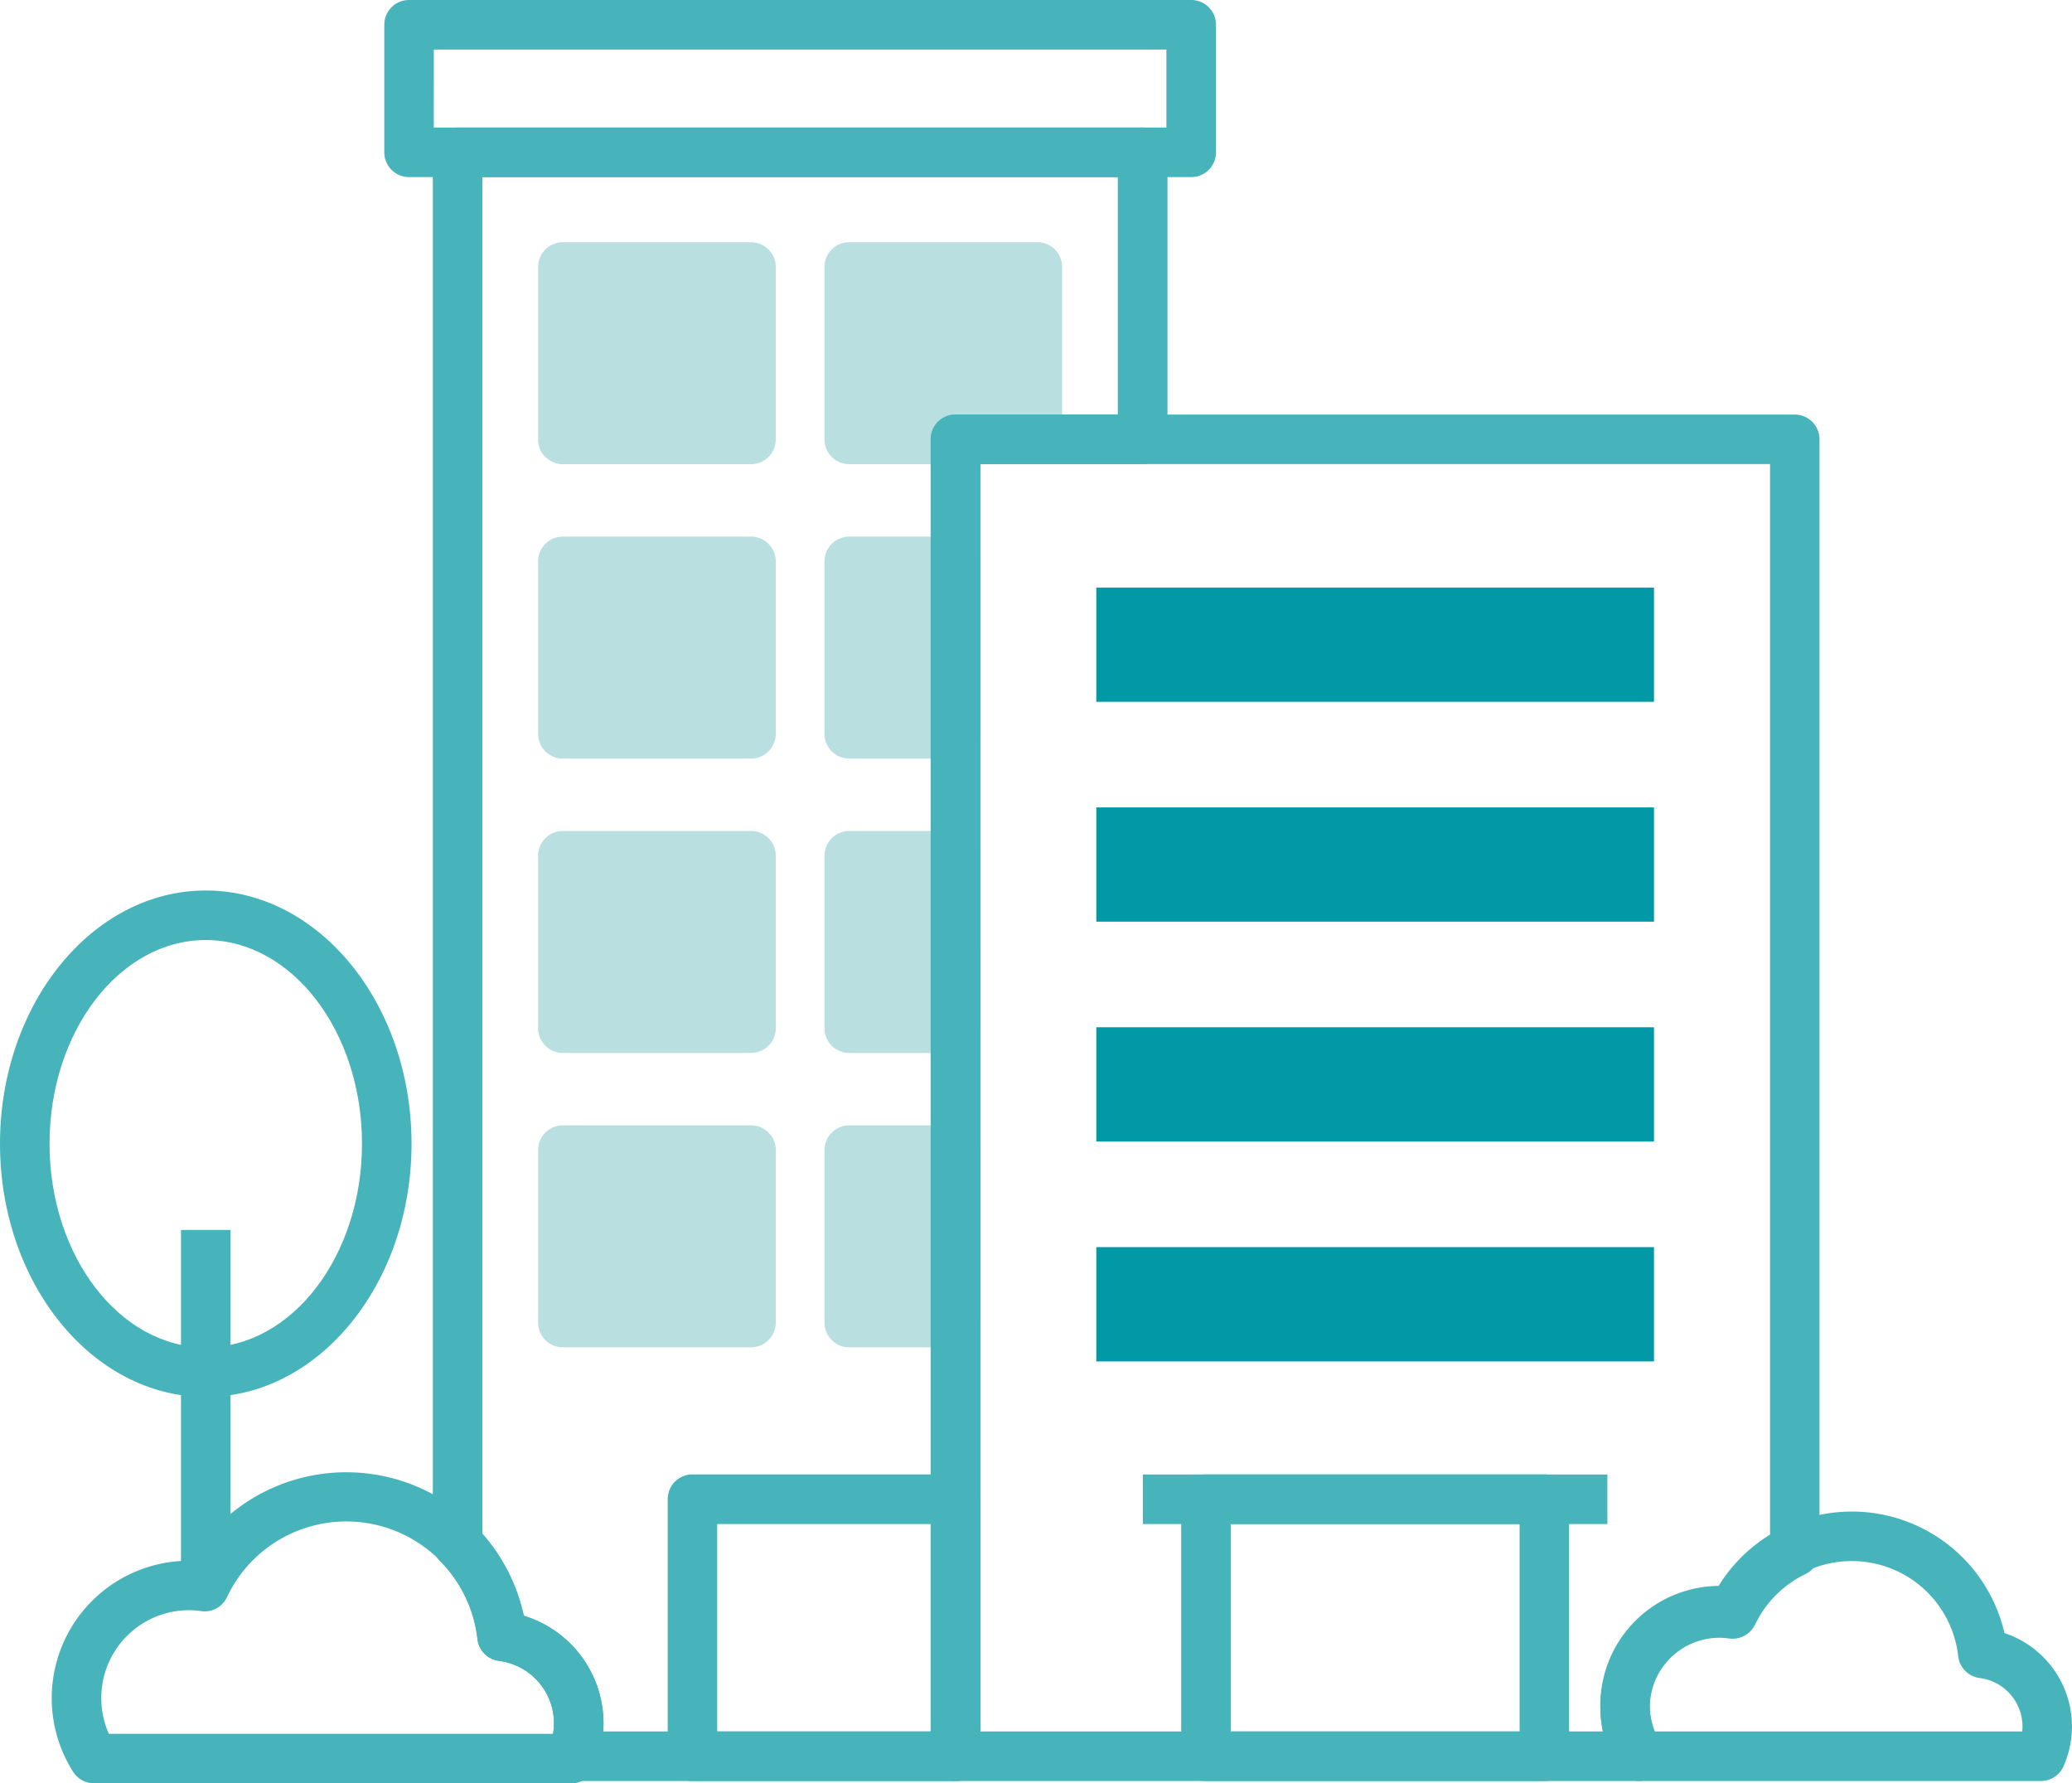 <svg xmlns="http://www.w3.org/2000/svg" id="Group_587" width="91.093" height="78.391"><defs><style>.cls-1{fill:#badfe1}.cls-2{fill:#0199a6}.cls-3{fill:#47b4bc}</style></defs><g id="Group_524" transform="translate(23.656 49.467)"><path id="Rectangle_457" d="M0 0h8.273v7.58H0z" class="cls-1" transform="translate(1.089 1.089)"/><path id="Path_591" d="M134.659 652.08h-8.272a1.089 1.089 0 01-1.089-1.089v-7.58a1.089 1.089 0 011.089-1.089h8.272a1.089 1.089 0 011.089 1.089v7.58a1.089 1.089 0 01-1.089 1.089zm-7.183-2.178h6.094v-5.4h-6.094z" class="cls-1" transform="translate(-125.298 -642.322)"/></g><g id="Group_525" transform="translate(23.656 36.527)"><path id="Rectangle_458" d="M0 0h8.273v7.58H0z" class="cls-1" transform="translate(1.089 1.089)"/><path id="Path_592" d="M134.659 634.257h-8.272a1.089 1.089 0 01-1.089-1.089v-7.58a1.089 1.089 0 011.089-1.089h8.272a1.089 1.089 0 011.089 1.089v7.58a1.089 1.089 0 01-1.089 1.089zm-7.183-2.178h6.094v-5.4h-6.094z" class="cls-1" transform="translate(-125.298 -624.499)"/></g><g id="Group_526" transform="translate(23.656 23.588)"><path id="Rectangle_459" d="M0 0h8.273v7.579H0z" class="cls-1" transform="translate(1.089 1.089)"/><path id="Path_593" d="M134.659 616.434h-8.272a1.089 1.089 0 01-1.089-1.089v-7.579a1.089 1.089 0 011.089-1.089h8.272a1.089 1.089 0 011.089 1.089v7.579a1.089 1.089 0 01-1.089 1.089zm-7.183-2.178h6.094v-5.4h-6.094z" class="cls-1" transform="translate(-125.298 -606.677)"/></g><g id="Group_527" transform="translate(23.656 10.647)"><path id="Rectangle_460" d="M0 0h8.273v7.579H0z" class="cls-1" transform="translate(1.089 1.089)"/><path id="Path_594" d="M134.659 598.611h-8.272a1.089 1.089 0 01-1.089-1.089v-7.58a1.089 1.089 0 011.089-1.089h8.272a1.089 1.089 0 011.089 1.089v7.58a1.089 1.089 0 01-1.089 1.089zm-7.183-2.178h6.094v-5.4h-6.094z" class="cls-1" transform="translate(-125.298 -588.853)"/></g><g id="Group_528" transform="translate(36.247 10.647)"><path id="Rectangle_461" d="M0 0h8.272v7.579H0z" class="cls-1" transform="translate(1.089 1.089)"/><path id="Path_595" d="M152 598.611h-8.27a1.089 1.089 0 01-1.089-1.089v-7.58a1.089 1.089 0 011.089-1.089H152a1.089 1.089 0 011.089 1.089v7.58a1.089 1.089 0 01-1.089 1.089zm-7.183-2.178h6.094v-5.4h-6.094z" class="cls-1" transform="translate(-142.641 -588.853)"/></g><g id="Group_529" transform="translate(36.247 23.588)"><path id="Path_596" d="M148.814 615.756h-4.673v-7.579h4.673zm0 18.3h-4.673v7.58h4.673zm0-12.94h-4.673v7.58h4.673z" class="cls-1" transform="translate(-143.052 -607.088)"/><path id="Path_597" d="M148.4 642.315h-4.67a1.089 1.089 0 01-1.089-1.089v-7.58a1.089 1.089 0 011.089-1.089h4.67a1.089 1.089 0 011.089 1.089v7.58a1.089 1.089 0 01-1.089 1.089zm-3.584-2.178h2.495v-5.4h-2.495zm3.584-10.762h-4.67a1.089 1.089 0 01-1.089-1.089v-7.58a1.089 1.089 0 011.089-1.089h4.67a1.089 1.089 0 011.089 1.089v7.58a1.089 1.089 0 01-1.089 1.089zm-3.584-2.178h2.495v-5.4h-2.495zm3.584-10.763h-4.67a1.089 1.089 0 01-1.089-1.089v-7.579a1.089 1.089 0 011.089-1.089h4.67a1.089 1.089 0 011.089 1.089v7.579a1.089 1.089 0 01-1.089 1.089zm-3.584-2.178h2.495v-5.4h-2.495z" class="cls-1" transform="translate(-142.641 -606.677)"/></g><path id="Rectangle_462" d="M0 0h24.518v5.021H0z" class="cls-2" transform="translate(48.198 25.828)"/><path id="Rectangle_463" d="M0 0h24.518v5.022H0z" class="cls-2" transform="translate(48.198 35.492)"/><path id="Rectangle_464" d="M0 0h24.518v5.022H0z" class="cls-2" transform="translate(48.198 45.156)"/><path id="Rectangle_465" d="M0 0h24.518v5.023H0z" class="cls-2" transform="translate(48.198 54.821)"/><path id="Path_598" d="M180.206 676.936H165.33a1.089 1.089 0 01-1.089-1.089v-11.3a1.089 1.089 0 011.089-1.089h14.876a1.089 1.089 0 011.089 1.089v11.3a1.089 1.089 0 01-1.089 1.089zm-13.787-2.178h12.7v-9.118h-12.7z" class="cls-3" transform="translate(-112.311 -598.647)"/><path id="Path_599" d="M145.8 676.936h-11.564a1.089 1.089 0 01-1.089-1.089v-11.3a1.089 1.089 0 011.089-1.089H145.8a1.089 1.089 0 011.089 1.089v11.3a1.089 1.089 0 01-1.089 1.089zm-10.477-2.178h9.387v-9.118h-9.387z" class="cls-3" transform="translate(-103.792 -598.647)"/><path id="Path_600" d="M151.461 581.973h-34.387a1.089 1.089 0 01-1.089-1.089v-5.607a1.089 1.089 0 011.089-1.089h34.387a1.089 1.089 0 011.089 1.089v5.607a1.089 1.089 0 01-1.089 1.089zm-33.3-2.178h32.209v-3.429h-32.207z" class="cls-3" transform="translate(-99.09 -574.188)"/><path id="Rectangle_466" d="M0 0h20.419v2.178H0z" class="cls-3" transform="translate(50.247 64.815)"/><path id="Rectangle_467" d="M0 0h2.178v15.343H0z" class="cls-3" transform="translate(7.957 54.066)"/><path id="Path_601" d="M101.761 650.367c-4.989 0-9.046-4.994-9.046-11.132s4.058-11.131 9.046-11.131 9.047 4.994 9.047 11.131-4.058 11.132-9.047 11.132zm0-20.085c-3.788 0-6.868 4.017-6.868 8.953s3.081 8.954 6.868 8.954 6.869-4.017 6.869-8.954-3.081-8.953-6.869-8.953z" class="cls-3" transform="translate(-92.715 -588.96)"/><path id="Path_602" d="M208.992 677.551h-17.631a1.087 1.087 0 01-.919-.505 5.25 5.25 0 014.379-8.071 6.883 6.883 0 0112.566 2.073 4.324 4.324 0 012.6 5.852 1.09 1.09 0 01-.995.651zm-16.972-2.178h16.148a2.008 2.008 0 00.012-.219 2.15 2.15 0 00-1.879-2.13 1.09 1.09 0 01-.947-.959 4.705 4.705 0 00-8.928-1.491 1.1 1.1 0 01-1.13.611 3.051 3.051 0 00-3.5 3.043 3.056 3.056 0 00.224 1.145z" class="cls-3" transform="translate(-119.264 -599.262)"/><path id="Path_603" d="M180.2 659.354h-30.034a1.089 1.089 0 01-1.089-1.089v-57.888a1.089 1.089 0 011.089-1.089h36.894a1.089 1.089 0 011.089 1.089v48.9a1.089 1.089 0 01-.616.981 4.742 4.742 0 00-2.217 2.222 1.1 1.1 0 01-1.13.611 2.986 2.986 0 00-.42-.033 3.063 3.063 0 00-2.635 4.647 1.089 1.089 0 01-.934 1.65zm-28.942-2.178h27.364a5.133 5.133 0 01-.107-1.043 5.26 5.26 0 015.2-5.254 6.939 6.939 0 012.259-2.248v-47.165h-34.719z" class="cls-3" transform="translate(-108.157 -581.065)"/><path id="Path_604" d="M118.689 677H97.713a1.091 1.091 0 01-.919-.5 6.041 6.041 0 015.1-9.286h.052a7.982 7.982 0 0114.657 2.419 4.94 4.94 0 013.083 6.722 1.091 1.091 0 01-.997.645zm-20.328-2.178h19.528a2.764 2.764 0 00-2.377-3.206 1.09 1.09 0 01-.947-.959 5.8 5.8 0 00-11.014-1.838 1.077 1.077 0 01-1.128.61 3.988 3.988 0 00-.529-.041 3.862 3.862 0 00-3.533 5.434z" class="cls-3" transform="translate(-93.574 -598.608)"/><path id="Path_605" d="M141.9 654.593h-16.851a1.09 1.09 0 01-1.008-1.5 2.721 2.721 0 00.208-1.04 2.765 2.765 0 00-2.416-2.74 1.09 1.09 0 01-.947-.959 5.823 5.823 0 00-1.649-3.431 1.091 1.091 0 01-.314-.765V583a1.089 1.089 0 011.089-1.089h30.121a1.089 1.089 0 011.089 1.089v12.616a1.089 1.089 0 01-1.089 1.089h-7.139v56.8a1.089 1.089 0 01-1.094 1.088zm-15.49-2.178h14.4v-56.8a1.089 1.089 0 011.089-1.089h7.139v-10.437H121.1v59.638a8.032 8.032 0 011.821 3.6 4.95 4.95 0 013.506 4.727c.001.118-.004.239-.013.361z" class="cls-3" transform="translate(-99.895 -576.304)"/></svg>